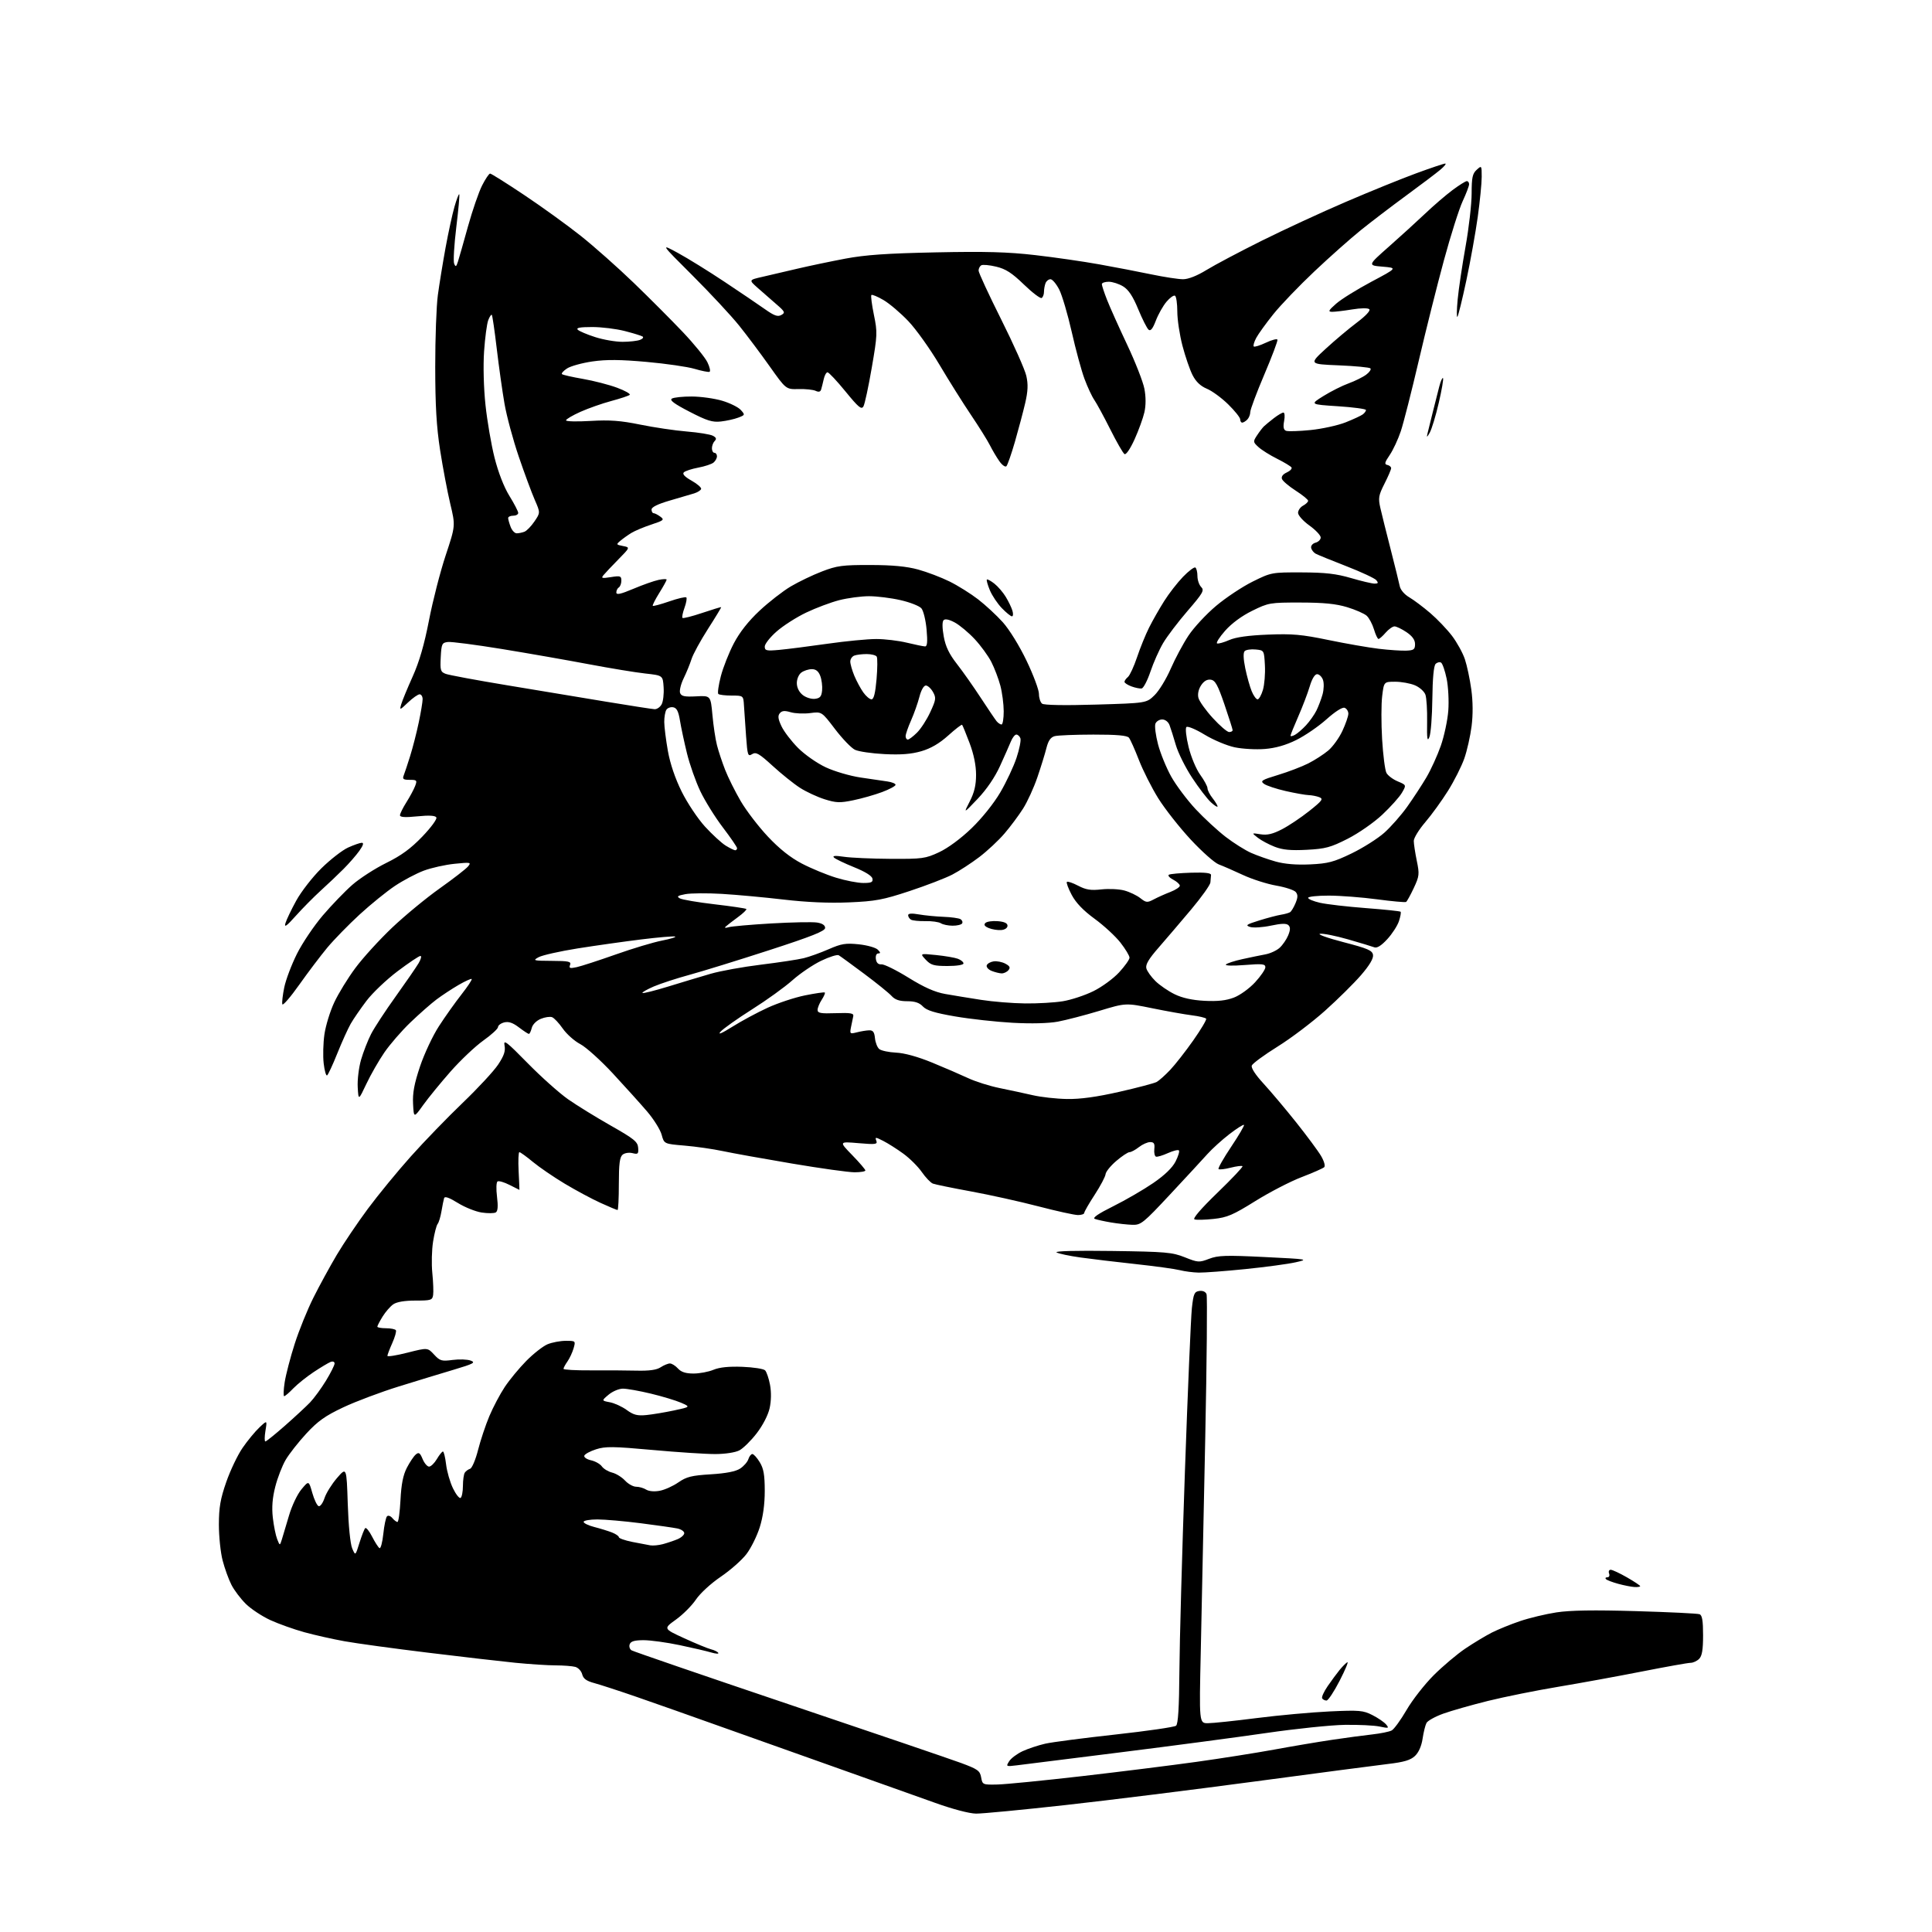 <?xml version="1.0" encoding="UTF-8" standalone="no"?>
<svg 
  version="1.1" 
  xmlns="http://www.w3.org/2000/svg" 
  xmlns:xlink="http://www.w3.org/1999/xlink" 
  xmlns:svg="http://www.w3.org/2000/svg"
  xmlns:rdf="http://www.w3.org/1999/02/22-rdf-syntax-ns#"
  xmlns:cc="http://creativecommons.org/ns#"
  xmlns:dc="http://purl.org/dc/elements/1.1/"
  viewBox="0 0 768 768"
  width="768"
  height="768"
>
<style>svg {background-color: white; }</style>"
<path stroke="none" fill="black" fill-rule="evenodd" d="M388.00,720.94C385.32,720.91 378.64,719.15 371.50,716.58C364.90,714.21 348.02,708.21 334.00,703.23C319.98,698.26 298.82,690.74 287.00,686.52C275.18,682.29 259.88,676.90 253.00,674.52C246.12,672.14 238.59,669.69 236.26,669.06C233.12,668.22 231.87,667.31 231.43,665.56C231.10,664.26 229.86,662.93 228.67,662.61C227.47,662.29 223.96,662.02 220.86,662.01C217.75,662.01 210.55,661.54 204.86,660.98C199.16,660.41 183.47,658.60 170.00,656.95C156.53,655.31 141.68,653.27 137.00,652.43C132.32,651.59 125.12,649.97 121.00,648.84C116.88,647.70 110.80,645.54 107.50,644.03C104.20,642.52 99.81,639.62 97.74,637.59C95.67,635.55 93.08,632.13 91.99,629.97C90.89,627.82 89.32,623.48 88.50,620.32C87.67,617.16 87.01,610.74 87.01,606.04C87.02,599.21 87.61,595.82 89.95,589.10C91.56,584.48 94.47,578.39 96.42,575.56C98.36,572.73 101.37,569.08 103.09,567.46C106.22,564.50 106.22,564.50 105.52,568.75C105.14,571.09 105.12,573.00 105.48,573.00C105.85,573.00 109.34,570.19 113.25,566.75C117.16,563.31 121.65,559.15 123.24,557.50C124.82,555.85 127.66,551.97 129.56,548.87C131.45,545.77 133.00,542.69 133.00,542.01C133.00,541.31 132.33,541.04 131.42,541.39C130.55,541.73 127.52,543.54 124.67,545.43C121.83,547.32 118.18,550.25 116.56,551.93C114.95,553.62 113.33,555.00 112.96,555.00C112.60,555.00 112.70,552.50 113.17,549.44C113.65,546.38 115.44,539.52 117.15,534.19C118.85,528.86 122.20,520.60 124.59,515.84C126.97,511.08 131.15,503.43 133.87,498.84C136.59,494.25 142.16,486.00 146.24,480.50C150.32,475.00 158.01,465.63 163.33,459.68C168.65,453.73 177.93,444.14 183.94,438.38C189.96,432.61 196.29,425.78 198.01,423.20C200.38,419.63 200.99,417.80 200.56,415.58C200.06,413.07 201.36,414.06 209.74,422.61C215.11,428.08 222.36,434.56 225.85,437.00C229.34,439.44 236.99,444.15 242.84,447.47C252.06,452.70 253.50,453.87 253.68,456.25C253.86,458.71 253.62,458.94 251.43,458.39C250.05,458.05 248.32,458.32 247.49,459.01C246.35,459.96 246.00,462.66 246.00,470.62C246.00,476.33 245.77,481.00 245.48,481.00C245.19,481.00 242.15,479.73 238.73,478.17C235.30,476.61 228.90,473.18 224.50,470.54C220.10,467.90 214.39,464.00 211.82,461.87C209.25,459.74 206.84,458.00 206.46,458.00C206.09,458.00 205.95,461.38 206.16,465.50C206.37,469.62 206.51,473.00 206.48,473.00C206.45,473.00 204.69,472.11 202.56,471.03C200.44,469.95 198.29,469.32 197.79,469.63C197.28,469.94 197.18,472.63 197.57,475.71C198.04,479.51 197.89,481.45 197.09,481.95C196.44,482.34 193.92,482.37 191.48,482.00C189.04,481.63 184.76,479.91 181.98,478.18C178.57,476.06 176.80,475.44 176.54,476.27C176.33,476.95 175.86,479.30 175.49,481.50C175.12,483.70 174.44,485.97 173.97,486.53C173.50,487.10 172.68,490.25 172.16,493.53C171.63,496.82 171.49,502.43 171.85,506.00C172.21,509.57 172.36,513.51 172.18,514.75C171.89,516.83 171.35,517.00 165.15,517.00C160.81,517.00 157.69,517.53 156.30,518.50C155.13,519.32 153.23,521.51 152.08,523.37C150.94,525.22 150.00,527.02 150.00,527.37C150.00,527.72 151.55,528.00 153.44,528.00C155.33,528.00 157.10,528.36 157.37,528.79C157.64,529.23 156.99,531.53 155.93,533.90C154.87,536.28 154.00,538.56 154.00,538.97C154.00,539.39 157.60,538.82 161.99,537.70C169.98,535.68 169.98,535.68 172.55,538.46C174.90,540.99 175.56,541.18 179.93,540.60C182.57,540.25 185.81,540.37 187.12,540.86C189.17,541.63 188.26,542.12 180.50,544.44C175.55,545.91 165.65,548.93 158.50,551.15C151.35,553.37 141.45,557.09 136.50,559.42C129.28,562.82 126.37,564.89 121.77,569.86C118.62,573.27 114.93,577.97 113.56,580.31C112.19,582.64 110.33,587.44 109.43,590.97C108.28,595.46 107.99,599.16 108.45,603.29C108.82,606.53 109.60,610.38 110.18,611.84C111.24,614.50 111.24,614.50 112.03,612.00C112.47,610.62 113.75,606.35 114.87,602.50C116.01,598.59 118.21,593.96 119.84,592.02C122.75,588.53 122.75,588.53 124.14,593.44C124.90,596.13 126.04,598.51 126.67,598.72C127.30,598.93 128.35,597.48 129.00,595.51C129.65,593.53 131.89,589.94 133.97,587.53C137.76,583.16 137.76,583.16 138.24,597.83C138.52,606.44 139.25,613.74 140.00,615.50C141.28,618.50 141.28,618.50 142.89,613.31C143.78,610.46 144.81,607.82 145.18,607.46C145.55,607.10 146.79,608.62 147.92,610.84C149.05,613.05 150.37,615.11 150.85,615.40C151.33,615.70 152.01,613.16 152.37,609.77C152.72,606.37 153.39,603.21 153.85,602.75C154.31,602.29 155.26,602.61 155.96,603.46C156.67,604.31 157.58,605.00 158.00,605.00C158.42,605.00 158.95,601.06 159.20,596.25C159.52,589.97 160.24,586.35 161.75,583.43C162.91,581.20 164.50,578.83 165.30,578.17C166.48,577.18 166.97,577.51 167.99,579.98C168.68,581.64 169.84,583.00 170.56,583.00C171.29,583.00 172.68,581.65 173.66,580.00C174.63,578.35 175.72,577.00 176.08,577.00C176.43,577.00 176.99,579.30 177.33,582.12C177.66,584.93 178.89,589.20 180.06,591.62C181.23,594.03 182.59,595.75 183.09,595.44C183.59,595.13 184.01,593.00 184.02,590.69C184.02,588.39 184.36,586.00 184.77,585.40C185.17,584.79 186.12,584.10 186.87,583.86C187.63,583.62 189.05,580.26 190.03,576.40C191.01,572.55 193.03,566.49 194.52,562.94C196.01,559.40 198.76,554.19 200.64,551.36C202.51,548.54 206.36,543.87 209.20,540.99C212.04,538.11 215.84,535.13 217.65,534.37C219.46,533.62 222.72,533.00 224.90,533.00C228.82,533.00 228.85,533.03 228.01,535.97C227.54,537.60 226.45,539.95 225.58,541.19C224.71,542.43 224.00,543.75 224.00,544.13C224.00,544.51 228.84,544.78 234.75,544.74C240.66,544.70 248.83,544.75 252.90,544.85C258.09,544.98 260.98,544.58 262.61,543.52C263.89,542.68 265.55,542.00 266.31,542.00C267.07,542.00 268.50,542.90 269.50,544.00C270.78,545.42 272.58,546.00 275.69,546.00C278.09,546.00 281.66,545.33 283.62,544.51C286.03,543.51 289.74,543.13 295.10,543.33C299.46,543.50 303.52,544.12 304.13,544.73C304.73,545.33 305.62,547.93 306.10,550.50C306.64,553.41 306.58,556.91 305.93,559.81C305.32,562.55 303.20,566.65 300.77,569.79C298.51,572.72 295.41,575.77 293.88,576.56C292.27,577.39 288.23,578.01 284.30,578.01C280.56,578.02 269.34,577.29 259.37,576.38C243.73,574.96 240.64,574.93 236.94,576.12C234.58,576.88 232.47,578.02 232.27,578.66C232.06,579.30 233.27,580.12 234.95,580.49C236.62,580.86 238.56,581.95 239.25,582.92C239.94,583.89 241.78,584.99 243.34,585.38C244.89,585.76 247.20,587.19 248.45,588.54C249.70,589.89 251.70,591.00 252.88,591.00C254.06,591.00 255.85,591.51 256.85,592.14C257.94,592.82 260.13,593.01 262.24,592.61C264.20,592.25 267.53,590.75 269.65,589.28C272.90,587.03 274.91,586.53 282.55,586.06C288.65,585.68 292.45,584.94 294.22,583.78C295.67,582.83 297.14,581.14 297.49,580.03C297.85,578.91 298.56,578.00 299.08,578.00C299.60,578.00 300.92,579.46 302.01,581.25C303.56,583.79 303.99,586.29 304.00,592.64C304.00,598.02 303.32,602.95 302.00,607.14C300.89,610.64 298.52,615.43 296.71,617.79C294.91,620.15 290.32,624.20 286.50,626.79C282.58,629.45 278.30,633.39 276.65,635.84C275.05,638.23 271.48,641.82 268.71,643.80C263.68,647.42 263.68,647.42 271.99,651.23C276.55,653.32 281.36,655.30 282.66,655.63C283.96,655.95 285.25,656.59 285.53,657.05C285.81,657.50 284.57,657.43 282.77,656.90C280.97,656.36 275.29,655.04 270.14,653.96C264.99,652.88 258.57,652.00 255.86,652.00C252.27,652.00 250.77,652.43 250.32,653.60C249.99,654.48 250.31,655.57 251.05,656.03C251.78,656.48 279.86,666.12 313.44,677.45C347.02,688.77 377.87,699.28 382.00,700.80C388.68,703.27 389.55,703.89 390.02,706.54C390.54,709.45 390.65,709.50 396.53,709.37C399.81,709.29 414.88,707.80 430.00,706.06C445.12,704.32 465.60,701.76 475.50,700.38C485.40,699.00 499.35,696.80 506.50,695.49C513.65,694.17 524.00,692.43 529.50,691.61C535.00,690.79 542.20,689.82 545.50,689.46C548.80,689.09 552.27,688.39 553.22,687.88C554.16,687.38 556.82,683.71 559.14,679.73C561.45,675.75 566.31,669.54 569.92,665.93C573.54,662.32 579.20,657.54 582.50,655.32C585.80,653.10 590.52,650.26 592.98,649.00C595.45,647.75 600.49,645.69 604.18,644.44C607.88,643.18 614.41,641.61 618.70,640.95C624.19,640.11 633.58,639.96 650.35,640.45C663.47,640.83 674.83,641.38 675.60,641.68C676.64,642.07 677.00,644.25 677.00,650.04C677.00,655.81 676.59,658.27 675.43,659.43C674.56,660.29 673.03,661.00 672.02,661.00C671.01,661.00 662.38,662.54 652.84,664.42C643.30,666.30 628.30,669.04 619.50,670.51C610.70,671.97 598.10,674.51 591.50,676.14C584.90,677.78 576.89,680.06 573.70,681.21C570.52,682.36 567.52,684.02 567.05,684.90C566.58,685.78 565.88,688.60 565.50,691.17C565.06,694.11 563.93,696.66 562.46,698.03C560.70,699.69 558.10,700.46 551.82,701.20C547.24,701.74 523.52,704.86 499.10,708.13C474.68,711.40 440.70,715.64 423.60,717.53C406.49,719.43 390.48,720.97 388.00,720.94zM404.15,701.75C399.91,702.27 399.84,702.23 401.15,700.14C401.88,698.96 404.29,697.16 406.49,696.13C408.70,695.11 412.75,693.77 415.50,693.14C418.25,692.52 430.81,690.88 443.41,689.50C456.01,688.11 466.85,686.54 467.50,686.00C468.33,685.31 468.72,678.86 468.83,664.26C468.91,652.84 469.89,617.17 471.02,585.00C472.15,552.83 473.40,523.58 473.79,520.00C474.42,514.27 474.77,513.46 476.75,513.18C478.12,512.99 479.25,513.49 479.62,514.46C479.96,515.34 479.73,541.13 479.10,571.78C478.48,602.42 477.68,640.44 477.33,656.25C476.68,685.00 476.68,685.00 480.15,685.00C482.06,685.00 490.79,684.08 499.56,682.96C508.33,681.84 521.36,680.66 528.52,680.32C540.39,679.77 541.89,679.90 545.58,681.79C547.81,682.92 550.25,684.60 551.01,685.51C552.26,687.02 552.04,687.09 548.44,686.33C546.27,685.87 540.00,685.57 534.50,685.66C529.00,685.75 515.05,687.20 503.50,688.88C491.95,690.56 465.85,694.03 445.50,696.57C425.15,699.12 406.54,701.45 404.15,701.75zM527.31,675.99C526.65,676.00 525.87,675.61 525.58,675.12C525.28,674.64 526.26,672.46 527.77,670.27C529.27,668.09 531.40,665.20 532.50,663.85C533.60,662.51 534.98,661.11 535.57,660.76C536.16,660.40 534.81,663.68 532.57,668.04C530.33,672.41 527.96,675.99 527.31,675.99zM649.75,630.87C648.51,630.80 645.62,630.23 643.33,629.61C641.03,628.99 638.82,628.15 638.41,627.74C638.00,627.33 638.24,627.00 638.94,627.00C639.66,627.00 639.96,626.35 639.64,625.50C639.32,624.67 639.61,624.00 640.28,624.01C640.95,624.01 643.86,625.37 646.75,627.03C649.64,628.69 652.00,630.26 652.00,630.52C652.00,630.78 650.99,630.94 649.75,630.87zM263.50,613.82C265.15,613.38 267.74,612.51 269.25,611.89C270.76,611.27 272.00,610.17 272.00,609.46C272.00,608.74 270.76,607.90 269.25,607.59C267.74,607.28 261.19,606.34 254.70,605.51C248.21,604.68 240.45,604.00 237.45,604.00C234.45,604.00 232.00,604.43 232.00,604.96C232.00,605.49 233.91,606.41 236.25,607.01C238.59,607.61 241.74,608.58 243.25,609.17C244.76,609.76 246.00,610.61 246.00,611.05C246.00,611.49 248.36,612.33 251.25,612.92C254.14,613.50 257.40,614.12 258.50,614.30C259.60,614.48 261.85,614.26 263.50,613.82zM257.00,562.50C259.48,562.25 264.43,561.42 268.00,560.66C274.50,559.26 274.50,559.26 270.74,557.61C268.67,556.71 263.27,555.08 258.74,553.99C254.21,552.90 249.21,552.01 247.64,552.01C246.07,552.00 243.51,553.08 241.94,554.40C239.09,556.79 239.09,556.79 242.43,557.42C244.27,557.77 247.29,559.15 249.14,560.50C251.86,562.48 253.36,562.86 257.00,562.50zM476.50,505.88C474.30,505.83 470.93,505.40 469.00,504.91C467.07,504.42 459.20,503.33 451.50,502.50C443.80,501.67 433.90,500.48 429.50,499.87C425.10,499.25 420.82,498.35 420.00,497.85C419.09,497.31 427.79,497.08 442.00,497.28C463.40,497.57 465.99,497.80 470.98,499.79C476.19,501.88 476.68,501.91 480.63,500.40C484.20,499.03 487.29,498.93 502.64,499.69C520.03,500.54 520.35,500.59 515.00,501.79C511.98,502.47 502.98,503.68 495.00,504.49C487.02,505.30 478.70,505.92 476.50,505.88zM450.13,486.88C448.13,486.82 444.32,486.40 441.65,485.95C438.98,485.50 436.09,484.86 435.21,484.53C434.15,484.12 436.57,482.46 442.57,479.48C447.48,477.04 454.62,472.89 458.44,470.27C462.98,467.15 466.05,464.19 467.31,461.70C468.37,459.62 468.97,457.63 468.63,457.30C468.30,456.96 466.33,457.45 464.26,458.38C462.19,459.32 460.07,459.95 459.54,459.79C459.01,459.63 458.70,458.26 458.86,456.75C459.09,454.60 458.73,454.00 457.21,454.00C456.14,454.00 454.13,454.90 452.73,456.00C451.33,457.10 449.65,458.00 449.00,458.00C448.35,458.00 445.98,459.58 443.72,461.51C441.47,463.43 439.56,465.80 439.48,466.76C439.40,467.71 437.46,471.38 435.17,474.91C432.87,478.43 431.00,481.69 431.00,482.16C431.00,482.62 429.88,483.00 428.51,483.00C427.13,483.00 420.05,481.44 412.76,479.54C405.46,477.64 393.43,474.97 386.00,473.61C378.57,472.25 371.75,470.85 370.83,470.50C369.92,470.14 367.94,468.07 366.43,465.90C364.92,463.72 361.62,460.44 359.09,458.60C356.57,456.76 352.97,454.48 351.10,453.53C348.02,451.96 347.77,451.95 348.34,453.44C348.90,454.91 348.15,455.01 341.23,454.42C333.50,453.76 333.50,453.76 338.75,459.16C341.64,462.13 344.00,464.89 344.00,465.28C344.00,465.68 342.06,466.00 339.70,466.00C337.33,466.00 326.20,464.45 314.95,462.55C303.70,460.65 291.27,458.42 287.33,457.58C283.38,456.74 276.52,455.76 272.08,455.39C264.00,454.71 264.00,454.71 263.02,451.09C262.49,449.10 259.90,444.96 257.28,441.88C254.65,438.81 248.52,432.00 243.65,426.75C238.78,421.50 232.93,416.23 230.65,415.04C228.37,413.85 225.25,411.08 223.73,408.90C222.21,406.71 220.29,404.66 219.46,404.35C218.64,404.03 216.62,404.33 214.97,405.01C213.23,405.73 211.72,407.25 211.38,408.63C211.05,409.93 210.54,411.00 210.24,411.00C209.94,411.00 208.16,409.83 206.29,408.41C203.86,406.55 202.19,405.99 200.44,406.42C199.10,406.76 197.99,407.59 197.97,408.27C197.96,408.95 195.33,411.36 192.13,413.63C188.93,415.91 183.08,421.44 179.12,425.93C175.17,430.42 170.26,436.42 168.22,439.27C164.50,444.46 164.50,444.46 164.20,438.77C163.98,434.50 164.66,430.81 166.96,423.95C168.65,418.92 172.02,411.72 174.47,407.95C176.91,404.17 180.94,398.50 183.42,395.34C185.90,392.18 187.74,389.40 187.51,389.17C187.28,388.94 184.93,390.01 182.30,391.53C179.66,393.06 175.70,395.67 173.50,397.32C171.30,398.98 166.65,403.07 163.16,406.42C159.67,409.76 155.01,415.14 152.80,418.36C150.58,421.59 147.36,427.21 145.64,430.86C142.50,437.50 142.50,437.50 142.20,432.19C142.03,429.27 142.63,424.34 143.53,421.24C144.44,418.13 146.23,413.54 147.51,411.04C148.79,408.54 153.19,401.82 157.29,396.11C161.38,390.40 165.49,384.43 166.42,382.86C167.35,381.29 167.67,380.00 167.12,380.00C166.57,380.00 162.50,382.73 158.06,386.07C153.63,389.41 148.07,394.70 145.70,397.82C143.33,400.95 140.49,405.07 139.39,407.00C138.30,408.93 135.90,414.22 134.08,418.76C132.26,423.31 130.43,427.24 130.02,427.49C129.61,427.74 129.00,425.60 128.67,422.73C128.33,419.85 128.47,414.66 128.96,411.19C129.46,407.73 131.21,402.01 132.86,398.49C134.50,394.97 138.28,388.81 141.26,384.80C144.24,380.78 150.80,373.58 155.85,368.78C160.90,363.99 169.43,356.95 174.81,353.14C180.19,349.32 185.24,345.41 186.04,344.44C187.42,342.78 187.12,342.72 180.70,343.37C176.96,343.75 171.45,344.98 168.46,346.10C165.47,347.22 160.31,349.95 156.99,352.16C153.67,354.38 147.35,359.50 142.94,363.55C138.54,367.60 132.76,373.52 130.11,376.70C127.46,379.89 122.44,386.52 118.96,391.44C115.48,396.36 112.45,399.86 112.24,399.22C112.02,398.57 112.37,395.54 113.00,392.48C113.64,389.42 115.91,383.42 118.05,379.15C120.18,374.88 124.81,368.02 128.32,363.90C131.84,359.78 137.12,354.30 140.06,351.73C143.01,349.15 149.07,345.24 153.53,343.04C159.51,340.10 163.29,337.33 167.89,332.54C171.38,328.90 173.84,325.54 173.45,324.93C172.99,324.18 170.53,324.04 165.89,324.51C161.05,325.00 159.00,324.87 159.00,324.08C159.00,323.46 160.14,321.15 161.54,318.93C162.94,316.72 164.51,313.80 165.02,312.45C165.88,310.18 165.73,310.00 162.87,310.00C160.33,310.00 159.91,309.69 160.48,308.25C160.86,307.29 162.02,303.80 163.05,300.50C164.08,297.20 165.62,291.21 166.46,287.18C167.31,283.16 168.00,279.00 168.00,277.93C168.00,276.87 167.46,276.00 166.80,276.00C166.14,276.00 164.06,277.46 162.18,279.25C158.90,282.38 158.80,282.41 159.48,280.00C159.87,278.62 161.91,273.68 164.01,269.00C166.68,263.08 168.66,256.25 170.55,246.50C172.04,238.80 175.02,227.21 177.17,220.74C181.07,208.98 181.07,208.98 178.98,200.24C177.84,195.43 176.03,185.88 174.96,179.00C173.51,169.66 173.02,161.28 173.01,145.82C173.00,134.45 173.47,121.62 174.05,117.32C174.63,113.02 176.01,104.55 177.11,98.50C178.22,92.45 179.82,85.10 180.66,82.18C181.50,79.25 182.35,77.02 182.56,77.23C182.77,77.44 182.24,83.34 181.38,90.36C180.53,97.37 180.14,103.87 180.53,104.80C181.12,106.23 181.36,106.10 182.04,104.00C182.48,102.62 184.28,96.33 186.03,90.00C187.79,83.67 190.31,76.36 191.63,73.75C192.95,71.14 194.39,69.00 194.83,69.00C195.27,69.00 201.39,72.85 208.44,77.56C215.49,82.27 225.59,89.56 230.88,93.77C236.17,97.98 245.65,106.39 251.94,112.46C258.23,118.53 267.00,127.33 271.44,132.01C275.88,136.69 280.28,142.09 281.21,144.01C282.15,145.93 282.51,147.64 282.03,147.81C281.54,147.98 278.86,147.44 276.08,146.62C273.30,145.79 264.71,144.55 257.00,143.86C246.58,142.93 241.06,142.88 235.50,143.68C231.38,144.28 226.85,145.53 225.42,146.46C223.99,147.39 223.08,148.41 223.39,148.72C223.69,149.03 227.45,149.88 231.72,150.62C236.00,151.36 242.11,152.94 245.31,154.13C248.50,155.31 250.75,156.60 250.31,156.97C249.86,157.35 246.57,158.44 243.00,159.40C239.43,160.35 233.91,162.29 230.75,163.70C227.59,165.12 225.00,166.64 225.00,167.09C225.00,167.55 229.39,167.65 234.75,167.33C242.39,166.88 246.66,167.19 254.50,168.79C260.00,169.91 268.32,171.15 273.00,171.53C277.68,171.91 282.34,172.67 283.36,173.21C284.72,173.92 284.92,174.48 284.11,175.29C283.50,175.90 283.00,177.21 283.00,178.20C283.00,179.19 283.45,180.00 284.00,180.00C284.55,180.00 285.00,180.62 285.00,181.38C285.00,182.14 284.39,183.26 283.64,183.88C282.90,184.50 280.16,185.40 277.56,185.89C274.95,186.38 272.38,187.22 271.83,187.77C271.16,188.44 272.19,189.54 274.93,191.08C277.19,192.35 278.89,193.84 278.71,194.38C278.52,194.93 277.28,195.71 275.94,196.13C274.60,196.54 270.24,197.83 266.25,198.98C261.53,200.35 259.00,201.59 259.00,202.54C259.00,203.34 259.36,204.00 259.81,204.00C260.25,204.00 261.46,204.61 262.48,205.36C264.19,206.61 263.89,206.88 258.92,208.52C255.94,209.50 252.38,211.00 251.00,211.84C249.62,212.68 247.66,214.08 246.64,214.94C244.86,216.43 244.91,216.52 247.64,217.05C250.50,217.60 250.50,217.60 245.83,222.35C243.26,224.97 240.60,227.77 239.93,228.59C238.86,229.87 239.25,229.98 242.85,229.41C246.59,228.81 247.00,228.95 247.00,230.81C247.00,231.95 246.55,233.16 246.00,233.50C245.45,233.84 245.00,234.75 245.00,235.51C245.00,236.57 246.66,236.21 251.75,234.07C255.46,232.50 259.96,230.91 261.75,230.53C263.54,230.15 265.00,230.10 265.00,230.42C265.00,230.74 263.68,233.13 262.06,235.73C260.44,238.33 259.29,240.62 259.49,240.83C259.70,241.03 262.65,240.24 266.06,239.06C269.46,237.88 272.50,237.17 272.82,237.48C273.13,237.80 272.81,239.65 272.10,241.60C271.39,243.55 271.03,245.37 271.30,245.63C271.57,245.90 275.10,245.01 279.14,243.65C283.19,242.29 286.58,241.26 286.68,241.35C286.78,241.45 284.42,245.35 281.43,250.01C278.44,254.68 275.50,260.07 274.89,262.00C274.28,263.93 272.87,267.38 271.75,269.67C270.64,271.96 270.01,274.58 270.35,275.48C270.85,276.78 272.14,277.05 276.74,276.81C282.49,276.50 282.49,276.50 283.20,284.20C283.58,288.44 284.39,293.84 285.00,296.20C285.60,298.57 287.06,302.98 288.24,306.00C289.42,309.02 292.21,314.63 294.44,318.45C296.67,322.27 301.55,328.63 305.27,332.58C309.85,337.45 314.21,340.91 318.77,343.29C322.47,345.22 328.58,347.75 332.36,348.90C336.13,350.06 341.00,351.00 343.18,351.00C346.41,351.00 347.08,350.68 346.81,349.26C346.60,348.17 343.87,346.48 339.49,344.72C335.65,343.17 332.06,341.44 331.50,340.87C330.81,340.16 332.06,340.07 335.50,340.58C338.25,340.99 346.57,341.36 354.00,341.40C366.67,341.47 367.86,341.31 373.33,338.76C376.83,337.12 381.96,333.34 386.18,329.27C390.29,325.32 395.04,319.40 397.60,315.04C400.01,310.94 402.92,304.74 404.08,301.26C405.24,297.78 405.93,294.27 405.62,293.46C405.32,292.66 404.59,292.00 404.01,292.00C403.43,292.00 402.45,293.24 401.84,294.75C401.22,296.26 399.27,300.67 397.50,304.55C395.47,309.00 392.21,313.78 388.63,317.55C382.96,323.50 382.96,323.50 385.48,318.60C387.31,315.04 388.00,312.13 388.00,307.97C388.00,304.24 387.10,299.83 385.42,295.37C383.99,291.59 382.66,288.33 382.45,288.12C382.25,287.91 379.76,289.83 376.93,292.38C373.41,295.54 370.02,297.52 366.24,298.62C362.26,299.77 358.16,300.10 351.61,299.77C346.60,299.52 341.31,298.75 339.86,298.05C338.41,297.35 334.85,293.65 331.93,289.82C326.64,282.86 326.64,282.86 322.07,283.46C319.56,283.79 316.06,283.64 314.30,283.12C311.91,282.41 310.82,282.51 309.98,283.53C309.13,284.55 309.29,285.82 310.65,288.69C311.63,290.79 314.60,294.66 317.23,297.31C319.89,299.98 324.80,303.41 328.26,305.02C331.69,306.63 337.88,308.44 342.00,309.06C346.12,309.68 350.96,310.39 352.75,310.64C354.54,310.89 356.00,311.49 356.00,311.97C356.00,312.46 353.59,313.76 350.65,314.86C347.71,315.96 342.55,317.43 339.18,318.12C333.88,319.22 332.36,319.16 327.76,317.71C324.85,316.79 320.44,314.74 317.98,313.15C315.52,311.57 310.64,307.65 307.15,304.46C301.75,299.52 300.52,298.82 298.98,299.78C297.31,300.83 297.13,300.31 296.58,292.70C296.25,288.19 295.87,282.70 295.74,280.50C295.50,276.50 295.50,276.50 290.85,276.50C288.29,276.50 285.90,276.21 285.54,275.86C285.18,275.51 285.63,272.36 286.53,268.86C287.43,265.36 289.76,259.47 291.70,255.76C294.04,251.30 297.51,246.90 301.94,242.76C305.62,239.32 311.20,234.98 314.33,233.12C317.46,231.27 323.05,228.58 326.76,227.16C332.73,224.86 334.92,224.57 346.00,224.60C354.81,224.61 360.41,225.15 364.98,226.40C368.55,227.38 374.17,229.52 377.48,231.16C380.79,232.80 385.89,235.99 388.80,238.24C391.72,240.49 396.15,244.59 398.64,247.36C401.24,250.26 405.26,256.77 408.08,262.67C410.79,268.32 413.00,274.25 413.00,275.85C413.00,277.45 413.56,279.19 414.25,279.72C415.02,280.31 423.25,280.46 435.62,280.09C455.73,279.50 455.73,279.50 458.96,276.34C460.74,274.61 463.63,269.87 465.39,265.81C467.16,261.76 470.33,255.83 472.45,252.65C474.56,249.46 479.49,244.15 483.40,240.86C487.30,237.57 493.86,233.22 497.96,231.19C505.33,227.54 505.56,227.50 517.46,227.54C526.84,227.57 531.17,228.07 537.06,229.79C541.22,231.01 545.44,232.00 546.44,232.00C547.85,232.00 548.00,231.70 547.11,230.63C546.49,229.88 541.14,227.39 535.24,225.09C529.33,222.80 523.83,220.55 523.00,220.10C522.17,219.65 521.37,218.60 521.20,217.77C521.04,216.93 521.81,216.02 522.95,215.72C524.08,215.43 525.00,214.50 525.00,213.66C525.00,212.81 522.98,210.67 520.50,208.89C518.02,207.12 516.00,204.85 516.00,203.87C516.00,202.88 516.90,201.59 518.00,201.00C519.10,200.41 520.00,199.54 520.00,199.07C520.00,198.60 517.79,196.79 515.09,195.06C512.39,193.32 509.92,191.24 509.61,190.42C509.25,189.48 509.94,188.53 511.49,187.82C512.84,187.21 513.69,186.31 513.40,185.83C513.10,185.35 510.53,183.80 507.68,182.37C504.83,180.95 501.49,178.85 500.25,177.71C498.09,175.74 498.07,175.54 499.68,173.08C500.61,171.66 501.85,170.04 502.43,169.48C503.02,168.92 504.80,167.45 506.38,166.23C507.97,165.00 509.68,164.00 510.18,164.00C510.68,164.00 510.81,165.51 510.46,167.36C510.01,169.76 510.23,170.87 511.22,171.25C511.98,171.55 516.37,171.41 520.96,170.95C525.56,170.48 531.83,169.11 534.91,167.89C537.98,166.67 541.06,165.24 541.75,164.71C542.44,164.19 543.00,163.41 543.00,162.99C543.00,162.56 537.98,161.89 531.86,161.49C520.71,160.76 520.71,160.76 526.11,157.41C529.07,155.57 533.58,153.30 536.13,152.38C538.67,151.45 541.82,149.89 543.11,148.91C544.41,147.94 545.15,146.82 544.76,146.43C544.37,146.04 538.72,145.50 532.20,145.23C520.36,144.74 520.36,144.74 527.01,138.62C530.68,135.25 536.27,130.55 539.45,128.17C542.87,125.60 544.86,123.46 544.33,122.93C543.80,122.40 541.00,122.43 537.47,123.01C534.19,123.55 530.60,123.97 529.50,123.95C527.83,123.92 528.10,123.39 531.15,120.71C533.16,118.94 539.46,115.03 545.15,112.00C555.50,106.50 555.50,106.50 549.58,106.00C543.66,105.50 543.66,105.50 552.08,98.06C556.71,93.97 563.20,88.06 566.50,84.93C569.80,81.79 574.67,77.60 577.33,75.61C579.98,73.63 582.57,72.00 583.08,72.00C583.58,72.00 584.00,72.56 583.99,73.25C583.98,73.94 582.83,76.97 581.43,79.98C580.03,83.00 576.67,93.57 573.98,103.48C571.29,113.39 566.77,131.40 563.95,143.50C561.12,155.60 557.93,168.15 556.85,171.39C555.77,174.62 553.78,178.90 552.42,180.89C550.41,183.84 550.24,184.56 551.48,184.82C552.32,185.00 553.00,185.58 553.00,186.11C553.00,186.63 551.81,189.41 550.35,192.28C547.99,196.95 547.82,197.97 548.73,202.00C549.30,204.47 551.14,211.90 552.84,218.50C554.53,225.10 556.14,231.63 556.42,233.01C556.71,234.47 558.29,236.32 560.21,237.44C562.02,238.50 565.78,241.33 568.57,243.72C571.37,246.12 575.25,250.20 577.22,252.79C579.18,255.38 581.47,259.54 582.31,262.04C583.15,264.54 584.30,269.94 584.86,274.04C585.52,278.80 585.56,284.09 584.98,288.67C584.48,292.61 583.18,298.39 582.08,301.52C580.98,304.65 578.07,310.42 575.61,314.35C573.15,318.28 569.08,323.90 566.57,326.83C564.06,329.76 562.00,333.11 562.00,334.27C562.00,335.43 562.54,338.97 563.19,342.15C564.30,347.50 564.21,348.28 561.99,353.02C560.67,355.83 559.30,358.31 558.94,358.54C558.58,358.76 553.39,358.29 547.39,357.49C541.40,356.69 532.79,356.03 528.25,356.02C523.71,356.01 520.00,356.41 520.00,356.90C520.00,357.40 522.14,358.29 524.75,358.88C527.36,359.47 535.54,360.42 542.91,360.98C550.29,361.54 556.52,362.19 556.76,362.43C557.00,362.67 556.70,364.36 556.10,366.18C555.49,368.01 553.41,371.23 551.46,373.34C549.11,375.90 547.39,376.98 546.32,376.57C545.44,376.23 540.73,374.81 535.86,373.41C530.99,372.01 525.99,371.01 524.75,371.19C523.51,371.37 527.67,372.87 534.00,374.51C543.83,377.07 545.54,377.81 545.80,379.63C546.00,381.03 544.37,383.77 541.03,387.63C538.24,390.86 531.81,397.22 526.73,401.77C521.65,406.32 513.16,412.75 507.84,416.05C502.53,419.36 497.93,422.74 497.61,423.56C497.26,424.50 499.03,427.23 502.33,430.81C505.24,433.98 511.08,440.92 515.31,446.23C519.54,451.55 523.97,457.52 525.14,459.51C526.36,461.59 526.90,463.49 526.39,463.98C525.90,464.44 521.86,466.22 517.40,467.93C512.95,469.63 504.67,473.92 499.00,477.45C490.14,482.98 487.83,483.97 482.43,484.54C478.97,484.91 475.55,485.00 474.83,484.72C474.00,484.42 477.43,480.44 483.94,474.14C489.69,468.59 494.17,463.84 493.91,463.58C493.65,463.32 491.52,463.59 489.18,464.18C486.84,464.78 484.68,465.02 484.39,464.72C484.09,464.42 486.34,460.45 489.39,455.89C492.44,451.34 494.74,447.41 494.50,447.16C494.25,446.92 491.64,448.58 488.69,450.85C485.75,453.12 481.82,456.68 479.98,458.74C478.13,460.81 471.47,468.01 465.18,474.75C454.47,486.23 453.53,486.99 450.13,486.88zM424.14,436.87C429.42,436.96 435.85,436.08 444.93,434.02C452.16,432.38 458.84,430.61 459.79,430.10C460.73,429.58 463.14,427.44 465.14,425.33C467.14,423.22 471.28,417.93 474.34,413.58C477.40,409.22 479.71,405.34 479.47,404.96C479.24,404.58 476.67,403.96 473.77,403.60C470.87,403.23 463.77,401.97 458.00,400.79C447.50,398.65 447.50,398.65 437.00,401.83C431.23,403.57 423.80,405.50 420.50,406.12C416.76,406.81 409.99,406.98 402.50,406.57C395.90,406.20 385.62,405.07 379.66,404.04C371.56,402.65 368.33,401.65 366.87,400.09C365.48,398.60 363.70,398.00 360.62,398.00C357.51,398.00 355.78,397.41 354.40,395.89C353.36,394.74 348.45,390.77 343.50,387.08C338.55,383.39 334.01,380.08 333.41,379.73C332.82,379.38 329.67,380.36 326.41,381.93C323.16,383.49 318.02,386.98 315.00,389.67C311.98,392.37 304.75,397.58 298.93,401.25C293.12,404.93 287.50,408.92 286.43,410.11C285.20,411.51 286.88,410.80 291.11,408.15C294.74,405.87 301.04,402.48 305.11,400.61C309.17,398.74 315.87,396.52 320.00,395.68C324.12,394.85 327.67,394.33 327.88,394.55C328.10,394.76 327.53,396.06 326.64,397.43C325.74,398.81 325.00,400.62 325.00,401.47C325.00,402.74 326.28,402.96 332.25,402.75C338.12,402.55 339.44,402.77 339.19,403.94C339.02,404.73 338.62,406.66 338.30,408.24C337.75,410.98 337.86,411.07 340.61,410.37C342.20,409.96 344.40,409.60 345.50,409.57C347.03,409.52 347.57,410.24 347.81,412.68C347.98,414.42 348.75,416.38 349.52,417.02C350.30,417.66 353.31,418.30 356.21,418.44C359.54,418.59 364.83,420.06 370.50,422.38C375.45,424.41 381.90,427.20 384.84,428.57C387.78,429.95 393.41,431.72 397.34,432.52C401.28,433.32 407.20,434.59 410.50,435.35C413.80,436.12 419.94,436.80 424.14,436.87zM407.50,398.88C412.45,398.94 419.20,398.55 422.50,398.01C425.80,397.47 431.26,395.67 434.62,394.01C437.99,392.36 442.60,388.99 444.87,386.52C447.14,384.06 449.00,381.43 449.00,380.69C449.00,379.94 447.39,377.26 445.41,374.72C443.44,372.19 438.82,367.93 435.15,365.25C430.63,361.95 427.69,358.89 426.02,355.74C424.67,353.19 423.80,350.86 424.10,350.57C424.39,350.27 426.41,350.95 428.57,352.08C431.69,353.71 433.60,354.02 437.83,353.55C440.76,353.23 444.86,353.42 446.95,353.99C449.03,354.55 451.88,355.91 453.28,357.01C455.62,358.85 456.05,358.89 458.66,357.51C460.22,356.68 463.19,355.35 465.25,354.56C467.31,353.76 469.00,352.64 469.00,352.08C469.00,351.52 467.81,350.44 466.36,349.68C464.90,348.92 464.13,348.04 464.65,347.72C465.16,347.40 469.16,347.04 473.54,346.91C479.09,346.75 481.47,347.03 481.40,347.84C481.35,348.48 481.23,349.81 481.15,350.80C481.07,351.79 477.62,356.63 473.49,361.55C469.35,366.47 463.54,373.29 460.57,376.69C456.63,381.19 455.30,383.44 455.69,384.94C455.99,386.06 457.62,388.34 459.31,390.00C461.00,391.66 464.44,394.01 466.95,395.23C469.99,396.72 473.93,397.58 478.81,397.84C484.00,398.11 487.39,397.74 490.48,396.56C492.92,395.63 496.64,392.94 498.92,390.47C501.16,388.04 503.00,385.35 503.00,384.50C503.00,383.18 501.81,383.05 494.75,383.61C490.07,383.99 486.85,383.90 487.32,383.40C487.77,382.92 490.69,381.97 493.82,381.28C496.94,380.59 501.07,379.74 503.00,379.38C504.93,379.03 507.48,377.85 508.67,376.77C509.86,375.69 511.39,373.47 512.06,371.85C512.95,369.71 512.99,368.59 512.20,367.80C511.41,367.01 509.46,367.05 505.18,367.96C501.93,368.65 498.21,368.89 496.94,368.48C494.94,367.85 495.46,367.48 500.55,365.90C503.82,364.88 507.71,363.86 509.19,363.62C510.67,363.39 512.30,362.93 512.81,362.62C513.32,362.30 514.30,360.68 514.99,359.02C515.95,356.71 515.97,355.67 515.08,354.59C514.44,353.82 510.94,352.67 507.32,352.04C503.69,351.41 497.74,349.51 494.11,347.82C490.47,346.12 486.14,344.24 484.48,343.62C482.82,343.00 477.80,338.55 473.32,333.73C468.85,328.91 463.04,321.53 460.42,317.33C457.81,313.13 454.35,306.28 452.73,302.10C451.11,297.92 449.33,293.94 448.77,293.25C448.05,292.36 443.93,292.00 434.63,292.01C427.41,292.02 420.49,292.30 419.26,292.63C417.65,293.06 416.72,294.41 415.97,297.36C415.40,299.64 413.78,304.88 412.37,309.00C410.97,313.12 408.41,318.71 406.70,321.41C404.98,324.12 401.67,328.57 399.33,331.30C397.00,334.04 392.48,338.26 389.29,340.69C386.11,343.11 381.28,346.25 378.56,347.66C375.85,349.07 368.20,352.02 361.56,354.21C350.99,357.71 348.01,358.26 337.50,358.71C329.58,359.05 320.75,358.67 311.50,357.59C303.80,356.69 292.74,355.67 286.92,355.33C281.10,354.99 274.59,355.04 272.45,355.44C269.33,356.03 268.89,356.36 270.23,357.11C271.15,357.63 277.38,358.69 284.06,359.47C290.75,360.25 296.43,361.09 296.68,361.34C296.93,361.59 295.41,363.06 293.32,364.59C291.22,366.13 289.05,367.80 288.50,368.31C287.88,368.88 288.31,368.98 289.62,368.58C290.79,368.23 298.44,367.56 306.62,367.08C314.81,366.61 322.96,366.45 324.75,366.72C326.89,367.05 328.00,367.79 328.00,368.86C327.99,370.11 322.73,372.21 305.75,377.72C293.51,381.69 279.29,386.09 274.15,387.49C269.00,388.89 262.57,390.99 259.86,392.15C257.16,393.32 255.14,394.48 255.39,394.72C255.64,394.97 260.27,393.81 265.67,392.15C271.08,390.48 278.65,388.21 282.50,387.09C286.35,385.97 295.35,384.34 302.50,383.47C309.65,382.59 317.30,381.43 319.50,380.89C321.70,380.35 326.16,378.75 329.41,377.33C334.46,375.12 336.19,374.84 341.38,375.38C344.71,375.73 348.12,376.69 348.94,377.51C350.04,378.61 350.10,379.00 349.14,379.00C348.39,379.00 347.99,379.92 348.18,381.25C348.40,382.76 349.13,383.45 350.40,383.34C351.45,383.25 356.27,385.63 361.13,388.64C367.39,392.51 371.65,394.40 375.73,395.12C378.90,395.68 385.32,396.74 390.00,397.46C394.68,398.19 402.55,398.83 407.50,398.88zM398.13,386.94C397.23,386.90 395.45,386.45 394.17,385.94C392.88,385.42 392.02,384.44 392.24,383.75C392.47,383.06 393.70,382.35 394.98,382.16C396.25,381.97 398.35,382.38 399.64,383.07C401.44,384.04 401.72,384.63 400.87,385.66C400.25,386.40 399.02,386.97 398.13,386.94zM229.25,384.46C231.04,384.07 237.99,381.81 244.70,379.44C251.41,377.06 259.73,374.56 263.18,373.89C266.63,373.21 268.96,372.49 268.36,372.29C267.75,372.08 261.69,372.60 254.88,373.44C248.07,374.28 236.71,375.89 229.63,377.01C222.55,378.14 215.57,379.71 214.13,380.49C211.66,381.83 211.98,381.92 219.36,381.96C226.10,381.99 227.13,382.22 226.61,383.58C226.10,384.90 226.54,385.04 229.25,384.46zM376.67,384.00C371.22,384.00 370.03,383.66 368.00,381.50C365.65,378.99 365.65,378.99 372.07,379.64C375.61,380.00 379.51,380.66 380.75,381.12C381.99,381.58 383.00,382.41 383.00,382.98C383.00,383.57 380.33,384.00 376.67,384.00zM398.00,369.71C396.62,369.82 394.41,369.47 393.08,368.93C391.41,368.24 390.98,367.62 391.70,366.90C392.27,366.33 394.48,366.01 396.62,366.18C399.26,366.40 400.50,366.98 400.50,368.00C400.50,368.88 399.46,369.59 398.00,369.71zM117.61,364.03C113.93,368.15 112.91,368.88 113.46,367.00C113.87,365.62 115.81,361.57 117.77,358.00C119.73,354.43 124.23,348.64 127.77,345.15C131.32,341.66 136.08,337.96 138.36,336.92C140.64,335.89 143.09,335.03 143.82,335.02C144.70,335.01 144.38,336.06 142.85,338.21C141.60,339.97 138.75,343.24 136.53,345.46C134.32,347.68 130.25,351.54 127.50,354.03C124.75,356.53 120.30,361.03 117.61,364.03zM378.69,367.98C376.94,367.98 374.82,367.54 374.00,367.01C373.18,366.49 370.41,366.10 367.86,366.16C365.31,366.21 362.72,365.95 362.11,365.57C361.50,365.19 361.00,364.40 361.00,363.81C361.00,363.10 362.42,362.99 365.25,363.49C367.59,363.90 372.00,364.33 375.06,364.45C378.12,364.56 381.17,364.99 381.83,365.39C382.49,365.80 382.77,366.56 382.46,367.07C382.14,367.58 380.45,367.99 378.69,367.98zM520.78,343.61C527.95,343.27 530.18,342.68 537.28,339.25C541.80,337.06 547.65,333.36 550.28,331.03C552.90,328.69 557.02,324.02 559.42,320.64C561.82,317.26 565.25,312.02 567.03,309.00C568.81,305.98 571.38,300.35 572.73,296.50C574.08,292.65 575.43,286.35 575.72,282.50C576.01,278.65 575.71,272.92 575.06,269.77C574.40,266.61 573.41,263.75 572.85,263.40C572.28,263.06 571.31,263.29 570.67,263.93C569.94,264.66 569.47,269.71 569.38,277.79C569.30,284.78 568.77,291.62 568.20,293.00C567.38,294.98 567.19,293.72 567.30,287.00C567.38,282.32 567.08,277.45 566.63,276.16C566.18,274.87 564.29,273.18 562.44,272.41C560.58,271.63 557.06,271.00 554.60,271.00C550.14,271.00 550.14,271.00 549.44,276.67C549.05,279.79 549.04,287.51 549.41,293.83C549.79,300.15 550.56,306.19 551.13,307.24C551.70,308.30 553.72,309.82 555.62,310.61C559.08,312.06 559.08,312.06 557.29,315.13C556.31,316.82 552.79,320.74 549.48,323.85C546.11,327.01 540.04,331.23 535.71,333.43C528.93,336.87 526.89,337.42 519.46,337.81C513.10,338.14 509.89,337.84 506.73,336.61C504.40,335.71 501.38,334.09 500.00,333.02C497.50,331.07 497.50,331.07 501.08,331.64C503.75,332.06 505.91,331.56 509.58,329.66C512.29,328.27 517.18,324.99 520.45,322.39C525.63,318.27 526.14,317.57 524.45,316.90C523.38,316.48 521.46,316.11 520.20,316.07C518.93,316.03 514.82,315.30 511.07,314.45C507.31,313.59 503.44,312.31 502.46,311.59C500.88,310.44 501.53,310.03 508.06,308.05C512.13,306.82 517.53,304.75 520.08,303.46C522.63,302.17 526.19,299.87 528.00,298.35C529.81,296.83 532.34,293.31 533.63,290.54C534.92,287.77 535.98,284.70 535.99,283.72C536.00,282.74 535.33,281.68 534.52,281.37C533.62,281.02 530.79,282.82 527.27,285.96C524.10,288.79 518.71,292.48 515.30,294.16C511.15,296.22 507.03,297.39 502.78,297.73C499.30,298.01 493.92,297.71 490.83,297.07C487.73,296.42 482.34,294.16 478.85,292.04C475.36,289.91 472.11,288.55 471.62,289.01C471.13,289.49 471.50,292.90 472.48,296.92C473.45,300.89 475.49,305.75 477.11,307.99C478.70,310.19 480.00,312.60 480.00,313.36C480.00,314.11 480.90,315.87 482.00,317.27C483.10,318.67 484.00,320.16 484.00,320.58C484.00,321.00 482.81,320.26 481.36,318.92C479.90,317.59 476.54,313.19 473.88,309.15C471.22,305.11 468.31,299.26 467.41,296.15C466.51,293.04 465.38,289.49 464.91,288.25C464.40,286.93 463.20,286.00 461.99,286.00C460.86,286.00 459.64,286.76 459.29,287.69C458.93,288.63 459.40,292.31 460.34,295.89C461.28,299.47 463.64,305.25 465.59,308.74C467.55,312.22 471.91,318.03 475.28,321.65C478.66,325.26 484.03,330.21 487.21,332.66C490.39,335.11 494.95,337.98 497.35,339.04C499.75,340.10 504.14,341.65 507.11,342.48C510.67,343.48 515.32,343.86 520.78,343.61zM292.25,338.00C292.66,338.00 293.00,337.63 293.00,337.17C293.00,336.72 290.46,333.01 287.35,328.92C284.24,324.84 280.21,318.35 278.38,314.50C276.55,310.65 274.17,303.90 273.09,299.50C272.01,295.10 270.76,289.25 270.31,286.51C269.71,282.79 269.02,281.42 267.62,281.16C266.59,280.96 265.36,281.41 264.89,282.15C264.42,282.89 264.04,285.07 264.05,287.00C264.06,288.93 264.71,294.10 265.49,298.50C266.40,303.61 268.39,309.46 270.98,314.69C273.21,319.19 277.39,325.46 280.27,328.61C283.15,331.75 286.85,335.15 288.50,336.16C290.15,337.17 291.84,337.99 292.25,338.00zM360.86,294.00C361.34,294.00 362.98,292.76 364.51,291.25C366.04,289.74 368.43,286.06 369.80,283.07C372.09,278.13 372.18,277.41 370.87,275.07C370.07,273.66 368.79,272.50 368.03,272.50C367.21,272.50 366.15,274.37 365.48,277.00C364.84,279.48 363.35,283.69 362.16,286.38C360.97,289.06 360.00,291.87 360.00,292.63C360.00,293.38 360.39,294.00 360.86,294.00zM514.75,292.12C515.71,291.60 517.69,289.90 519.14,288.34C520.59,286.78 522.45,284.15 523.28,282.50C524.10,280.85 525.21,277.92 525.75,275.98C526.28,274.02 526.35,271.47 525.89,270.23C525.44,269.00 524.39,268.00 523.57,268.00C522.65,268.00 521.52,269.86 520.63,272.88C519.83,275.56 517.79,280.92 516.09,284.79C514.39,288.67 513.00,292.11 513.00,292.45C513.00,292.79 513.79,292.64 514.75,292.12zM488.60,291.00C489.37,291.00 489.99,290.66 489.99,290.25C489.98,289.84 488.51,285.23 486.73,280.00C484.07,272.24 483.08,270.44 481.30,270.19C479.86,269.98 478.57,270.73 477.45,272.43C476.42,274.00 476.01,275.92 476.39,277.41C476.72,278.74 479.29,282.35 482.10,285.42C484.90,288.49 487.83,291.00 488.60,291.00zM398.12,288.00C398.61,288.00 398.99,285.64 398.99,282.75C398.98,279.86 398.38,275.25 397.64,272.50C396.91,269.75 395.29,265.52 394.06,263.11C392.82,260.69 389.84,256.61 387.43,254.03C385.02,251.45 381.47,248.49 379.54,247.45C377.29,246.24 375.70,245.91 375.09,246.53C374.51,247.14 374.53,249.56 375.15,253.00C375.88,257.03 377.29,259.97 380.44,264.00C382.80,267.02 387.06,273.09 389.92,277.47C392.78,281.85 395.60,286.01 396.18,286.72C396.77,287.42 397.64,288.00 398.12,288.00zM260.21,281.92C261.16,281.96 262.42,281.08 263.02,279.97C263.62,278.85 263.97,275.81 263.80,273.22C263.50,268.50 263.50,268.50 256.50,267.73C252.65,267.31 242.53,265.64 234.00,264.03C225.47,262.42 209.97,259.70 199.55,258.00C189.12,256.30 179.45,255.04 178.05,255.20C175.69,255.48 175.48,255.93 175.20,261.26C174.93,266.48 175.11,267.09 177.20,267.88C178.46,268.35 189.40,270.39 201.50,272.39C213.60,274.40 231.38,277.35 241.00,278.94C250.62,280.53 259.27,281.87 260.21,281.92zM323.92,277.80C325.98,277.56 326.56,276.89 326.80,274.44C326.96,272.76 326.64,270.18 326.07,268.69C325.37,266.83 324.33,266.00 322.72,266.00C321.43,266.00 319.57,266.60 318.57,267.33C317.54,268.08 316.75,269.91 316.75,271.52C316.75,273.30 317.62,275.08 319.05,276.24C320.31,277.26 322.50,277.96 323.92,277.80zM346.44,278.00C347.34,278.00 347.96,275.55 348.44,270.01C348.82,265.62 348.85,261.57 348.51,261.01C348.16,260.46 346.37,260.00 344.52,260.00C342.68,260.00 340.45,260.27 339.58,260.61C338.71,260.94 338.00,262.01 338.00,262.98C338.00,263.96 338.73,266.50 339.61,268.63C340.50,270.76 342.11,273.74 343.18,275.25C344.26,276.76 345.72,278.00 346.44,278.00zM499.91,278.00C500.46,278.00 501.42,276.31 502.03,274.25C502.64,272.19 503.00,267.80 502.82,264.50C502.50,258.50 502.50,258.50 499.12,258.18C497.27,258.00 495.31,258.29 494.78,258.82C494.16,259.44 494.24,261.88 495.01,265.64C495.68,268.86 496.82,272.96 497.56,274.75C498.29,276.54 499.35,278.00 499.91,278.00zM453.81,273.68C453.09,273.78 451.26,273.41 449.75,272.85C448.24,272.29 447.00,271.48 447.00,271.04C447.00,270.60 447.62,269.73 448.37,269.11C449.12,268.48 450.76,264.94 452.00,261.24C453.24,257.53 455.39,252.25 456.77,249.50C458.14,246.75 460.83,242.03 462.74,239.00C464.64,235.97 468.03,231.61 470.27,229.29C472.50,226.98 474.71,225.32 475.17,225.60C475.62,225.89 476.00,227.41 476.00,228.99C476.00,230.57 476.67,232.53 477.49,233.35C478.81,234.67 478.20,235.75 472.08,242.84C468.29,247.23 463.90,253.01 462.34,255.67C460.78,258.32 458.51,263.43 457.31,267.00C456.10,270.57 454.53,273.58 453.81,273.68zM309.75,258.34C312.91,258.05 321.51,256.96 328.85,255.91C336.19,254.86 344.97,254.01 348.35,254.02C351.73,254.02 357.20,254.68 360.50,255.48C363.80,256.28 367.05,256.94 367.71,256.96C368.60,256.99 368.77,255.21 368.33,250.25C368.00,246.54 367.07,242.74 366.26,241.81C365.45,240.88 361.71,239.41 357.95,238.56C354.18,237.70 348.56,237.00 345.45,237.00C342.33,237.00 337.02,237.71 333.64,238.57C330.26,239.44 324.33,241.66 320.47,243.51C316.60,245.35 311.31,248.74 308.72,251.02C306.12,253.30 304.00,256.00 304.00,257.01C304.00,258.65 304.64,258.80 309.75,258.34zM559.00,258.64C562.01,258.52 562.50,258.16 562.50,256.04C562.50,254.36 561.42,252.86 559.10,251.29C557.23,250.03 555.09,249.00 554.35,249.00C553.60,249.00 552.01,250.12 550.81,251.50C549.62,252.88 548.34,254.00 547.98,254.00C547.61,254.00 546.80,252.27 546.17,250.16C545.53,248.05 544.23,245.62 543.26,244.75C542.29,243.89 538.80,242.36 535.50,241.36C531.09,240.02 526.18,239.53 516.98,239.52C504.84,239.50 504.27,239.60 497.78,242.79C493.59,244.85 489.57,247.82 486.98,250.76C484.71,253.34 483.29,255.60 483.83,255.78C484.37,255.96 486.54,255.35 488.66,254.42C491.24,253.28 496.28,252.58 504.00,252.27C513.72,251.88 517.45,252.21 528.06,254.41C534.97,255.84 543.97,257.41 548.06,257.90C552.15,258.39 557.08,258.72 559.00,258.64zM402.26,245.00C401.78,245.00 399.98,243.54 398.25,241.75C396.52,239.96 394.38,236.76 393.49,234.64C392.61,232.52 392.07,230.60 392.29,230.38C392.51,230.15 393.86,230.89 395.28,232.00C396.70,233.12 398.74,235.49 399.81,237.27C400.89,239.04 402.08,241.51 402.45,242.75C402.83,243.99 402.74,245.00 402.26,245.00zM205.39,212.00C206.19,212.00 207.57,211.72 208.47,211.37C209.37,211.03 211.16,209.19 212.45,207.28C214.81,203.82 214.81,203.82 212.56,198.66C211.32,195.82 208.46,188.10 206.21,181.50C203.96,174.90 201.41,165.45 200.55,160.50C199.69,155.55 198.30,145.67 197.46,138.55C196.62,131.43 195.74,125.40 195.50,125.16C195.25,124.92 194.62,125.88 194.08,127.29C193.54,128.71 192.80,134.28 192.43,139.68C192.04,145.48 192.27,154.20 192.99,161.00C193.66,167.32 195.28,176.77 196.60,181.98C198.08,187.83 200.34,193.64 202.50,197.13C204.43,200.25 206.00,203.30 206.00,203.90C206.00,204.51 205.10,205.00 204.00,205.00C202.90,205.00 202.00,205.42 202.00,205.93C202.00,206.45 202.44,208.02 202.98,209.43C203.51,210.85 204.60,212.00 205.39,212.00zM400.06,185.33C399.61,185.78 398.35,184.88 397.26,183.33C396.16,181.77 394.48,178.93 393.51,177.00C392.54,175.07 389.17,169.68 386.02,165.00C382.86,160.32 377.21,151.32 373.46,145.00C369.71,138.68 364.14,130.87 361.07,127.65C358.01,124.43 353.57,120.66 351.20,119.27C348.84,117.89 346.68,116.99 346.39,117.27C346.11,117.56 346.56,121.10 347.39,125.15C348.83,132.13 348.78,133.18 346.54,146.17C345.25,153.69 343.76,160.60 343.24,161.53C342.45,162.94 341.30,161.99 336.09,155.61C332.67,151.42 329.46,148.00 328.95,148.00C328.45,148.00 327.77,149.24 327.44,150.75C327.10,152.26 326.64,154.11 326.41,154.85C326.12,155.77 325.42,155.93 324.24,155.37C323.28,154.91 320.24,154.59 317.47,154.66C312.45,154.79 312.45,154.79 305.97,145.65C302.41,140.62 296.92,133.29 293.76,129.36C290.60,125.43 282.27,116.49 275.26,109.49C262.50,96.76 262.50,96.76 269.50,100.56C273.35,102.66 281.68,107.81 288.00,112.02C294.32,116.22 301.59,121.14 304.14,122.95C307.80,125.53 309.16,126.01 310.59,125.21C312.24,124.29 312.04,123.88 308.52,120.85C306.38,119.01 303.06,116.10 301.14,114.39C297.64,111.29 297.64,111.29 303.07,110.05C306.06,109.36 312.32,107.91 317.00,106.80C321.68,105.70 330.23,103.91 336.00,102.82C344.02,101.31 352.53,100.72 372.00,100.32C391.73,99.91 400.67,100.16 411.50,101.41C419.20,102.29 430.68,103.95 437.00,105.09C443.32,106.22 452.65,108.02 457.73,109.08C462.81,110.14 468.46,111.00 470.29,111.00C472.37,111.00 475.85,109.63 479.56,107.35C482.83,105.34 492.70,100.11 501.49,95.73C510.29,91.35 525.36,84.38 534.99,80.25C544.62,76.11 557.23,70.99 563.00,68.88C568.77,66.76 573.95,65.02 574.50,65.02C575.05,65.01 574.15,66.14 572.50,67.52C570.85,68.90 564.77,73.49 559.00,77.72C553.23,81.95 545.12,88.13 541.00,91.45C536.88,94.77 528.56,102.15 522.52,107.86C516.48,113.56 509.13,121.21 506.20,124.86C503.27,128.51 500.19,132.78 499.36,134.34C498.53,135.91 498.09,137.43 498.39,137.72C498.68,138.02 500.85,137.34 503.21,136.23C505.57,135.11 507.64,134.57 507.81,135.03C507.98,135.49 505.62,141.75 502.56,148.94C499.50,156.13 497.00,162.82 497.00,163.81C497.00,164.79 496.46,166.14 495.80,166.80C495.14,167.46 494.24,168.00 493.80,168.00C493.36,168.00 493.00,167.42 493.00,166.71C493.00,166.00 490.86,163.32 488.25,160.76C485.64,158.19 481.82,155.39 479.77,154.54C477.23,153.48 475.41,151.75 474.07,149.13C472.98,147.01 471.18,141.75 470.05,137.45C468.92,133.14 468.00,127.03 468.00,123.87C468.00,120.71 467.59,117.87 467.09,117.56C466.59,117.25 465.06,118.33 463.69,119.96C462.32,121.59 460.41,124.97 459.46,127.47C458.24,130.67 457.38,131.73 456.58,131.06C455.95,130.54 454.10,126.88 452.46,122.92C450.36,117.82 448.63,115.19 446.50,113.87C444.85,112.85 442.26,112.01 440.75,112.00C439.24,112.00 438.00,112.43 438.00,112.96C438.00,113.49 438.93,116.31 440.07,119.21C441.21,122.12 444.80,130.12 448.05,137.00C451.30,143.88 454.39,151.78 454.92,154.56C455.53,157.78 455.53,161.16 454.92,163.87C454.39,166.21 452.63,171.06 451.01,174.64C449.28,178.46 447.62,180.88 447.00,180.50C446.42,180.14 443.88,175.72 441.35,170.67C438.82,165.63 435.97,160.38 435.02,159.00C434.06,157.62 432.29,153.82 431.08,150.55C429.87,147.28 427.59,138.89 426.02,131.91C424.44,124.94 422.21,117.38 421.06,115.11C419.90,112.85 418.34,111.00 417.59,111.00C416.83,111.00 415.94,111.71 415.61,112.58C415.27,113.45 415.00,115.00 415.00,116.02C415.00,117.05 414.58,118.14 414.08,118.45C413.57,118.77 410.39,116.36 407.02,113.10C402.24,108.48 399.81,106.91 395.99,106.00C393.30,105.35 390.62,105.11 390.05,105.47C389.47,105.83 389.00,106.77 389.00,107.57C389.00,108.37 393.04,117.10 397.99,126.98C402.93,136.85 407.43,146.95 407.98,149.42C408.74,152.81 408.63,155.48 407.52,160.28C406.70,163.77 404.88,170.65 403.46,175.57C402.04,180.48 400.51,184.87 400.06,185.33zM568.34,172.00C567.29,173.86 567.05,173.99 567.41,172.50C567.68,171.40 568.62,167.57 569.51,164.00C570.40,160.43 571.57,155.77 572.13,153.65C572.68,151.53 573.35,150.02 573.62,150.29C573.89,150.56 573.13,154.99 571.93,160.14C570.74,165.29 569.12,170.62 568.34,172.00zM286.57,167.55C283.20,167.93 281.05,167.26 274.09,163.66C268.01,160.52 266.07,159.08 267.08,158.45C267.85,157.98 271.41,157.60 274.99,157.62C278.57,157.63 284.01,158.39 287.07,159.30C290.14,160.21 293.46,161.85 294.46,162.95C296.22,164.90 296.19,164.98 293.45,166.02C291.90,166.61 288.81,167.30 286.57,167.55zM247.50,135.88C250.25,135.87 253.37,135.52 254.43,135.10C255.50,134.69 255.94,134.08 255.42,133.76C254.91,133.44 251.72,132.46 248.35,131.59C244.97,130.72 239.15,130.00 235.41,130.00C230.58,130.00 228.91,130.31 229.67,131.07C230.25,131.65 233.38,132.98 236.62,134.01C239.85,135.05 244.75,135.89 247.50,135.88zM579.33,125.95C579.01,126.25 579.06,123.12 579.45,119.00C579.84,114.88 581.25,105.42 582.58,98.00C583.91,90.58 584.99,81.08 585.00,76.90C585.00,70.58 585.34,69.01 587.00,67.50C588.97,65.71 589.00,65.75 589.00,70.31C589.00,72.85 588.29,80.01 587.43,86.22C586.57,92.42 584.53,103.78 582.90,111.45C581.26,119.13 579.66,125.65 579.33,125.95z" />

</svg>